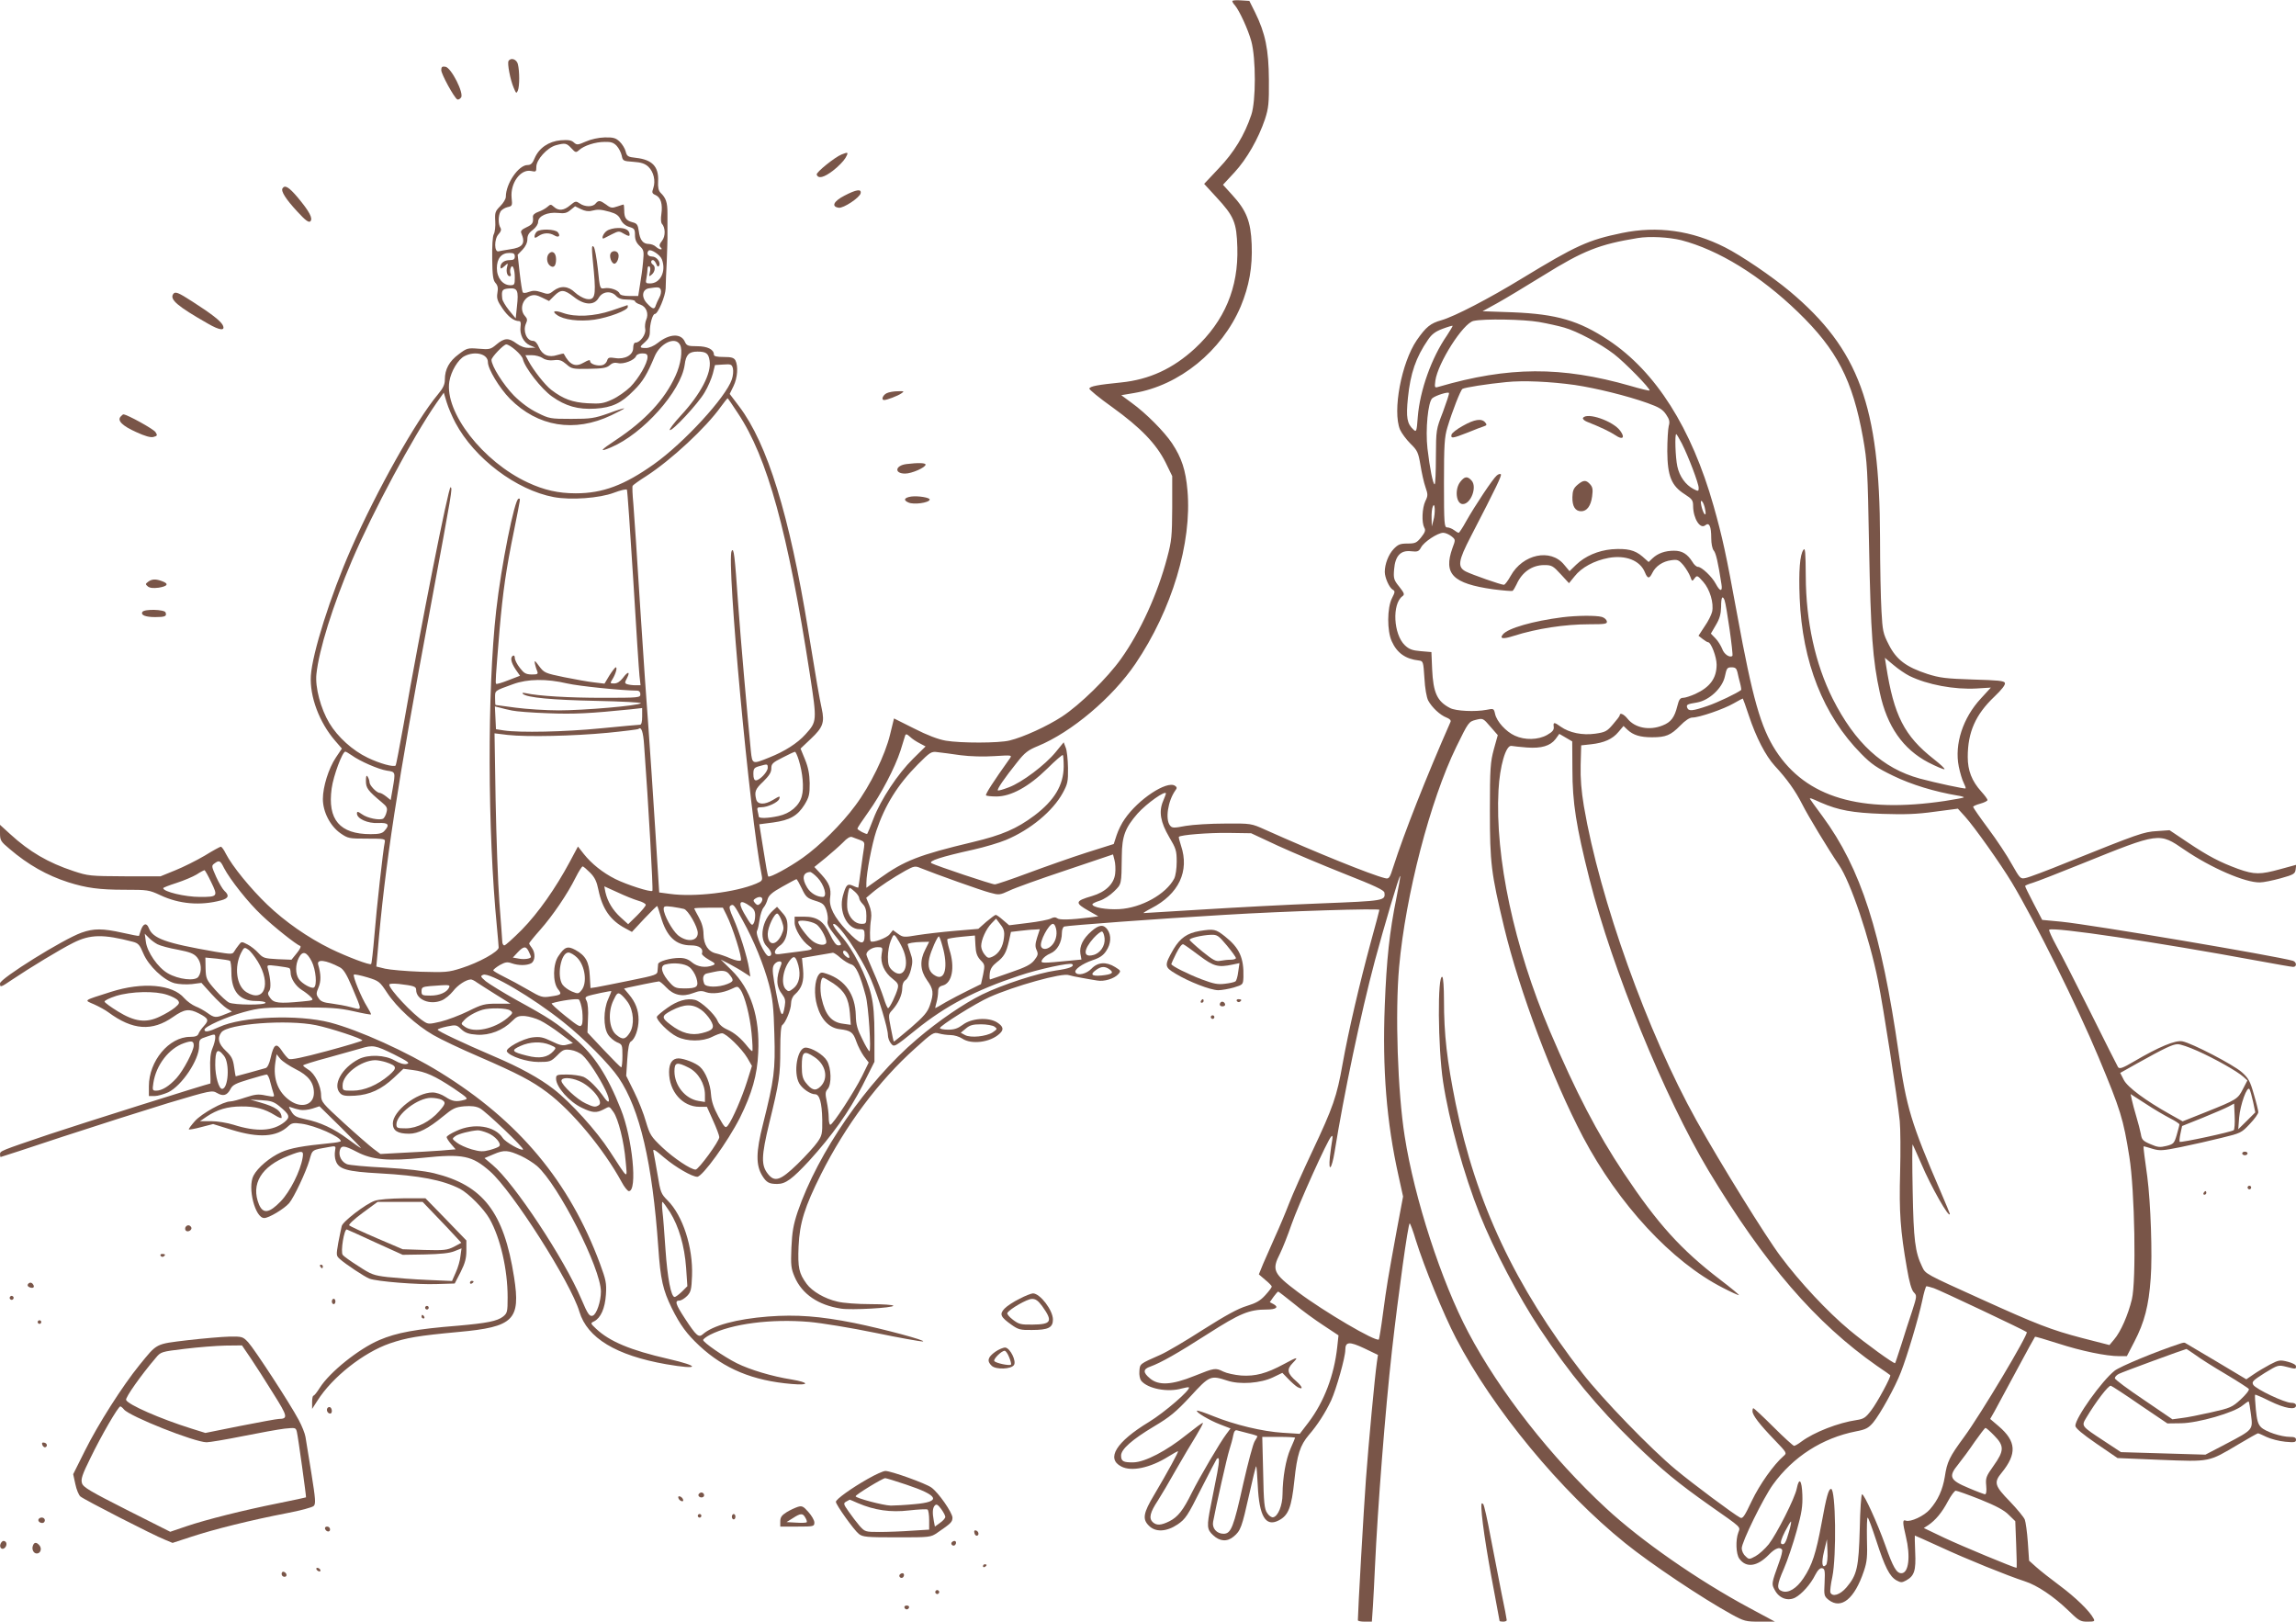 <?xml version="1.0" standalone="no"?>
<!DOCTYPE svg PUBLIC "-//W3C//DTD SVG 20010904//EN"
 "http://www.w3.org/TR/2001/REC-SVG-20010904/DTD/svg10.dtd">
<svg version="1.0" xmlns="http://www.w3.org/2000/svg"
 width="1280pt" height="904pt" viewBox="0 0 1280 904"
 preserveAspectRatio="xMidYMid meet">
<g transform="translate(0,904) scale(0.1,-0.1)"
fill="#795548" stroke="none">
<path d="M6870 9034 c0 -4 6 -15 14 -23 25 -29 74 -135 92 -201 26 -95 26
-334 0 -410 -38 -114 -97 -210 -182 -299 l-81 -86 68 -74 c99 -107 113 -141
117 -280 7 -225 -71 -410 -237 -564 -122 -112 -253 -173 -411 -189 -129 -13
-173 -21 -177 -34 -2 -5 56 -53 128 -104 158 -114 245 -204 297 -308 l37 -76
0 -176 c-1 -158 -3 -185 -28 -278 -53 -202 -150 -414 -257 -564 -76 -107 -229
-257 -330 -323 -81 -53 -216 -115 -292 -133 -60 -15 -272 -15 -355 -1 -42 7
-105 31 -177 68 l-112 56 -22 -90 c-27 -113 -110 -284 -194 -396 -75 -102
-198 -224 -293 -291 -76 -54 -184 -112 -192 -104 -3 3 -15 69 -27 148 l-23
143 77 10 c94 13 136 37 175 99 26 43 29 57 29 120 -1 51 -8 88 -26 132 l-25
61 58 55 c67 63 77 91 60 168 -13 58 -31 164 -76 440 -104 639 -227 1037 -384
1244 l-53 70 21 43 c23 47 27 112 11 144 -9 15 -22 19 -65 19 -39 0 -55 4 -55
13 0 29 -36 47 -94 47 -51 0 -58 3 -68 25 -21 48 -86 45 -150 -6 -23 -18 -49
-29 -67 -29 -38 0 -38 5 -4 34 19 17 26 32 26 57 -1 41 15 99 28 99 17 0 59
100 60 142 0 24 3 90 6 148 2 58 5 130 4 160 0 30 0 81 0 112 0 59 -8 84 -38
113 -12 12 -16 31 -14 65 4 81 -33 120 -123 130 -45 5 -51 8 -58 36 -4 16 -19
41 -34 55 -21 20 -35 24 -83 23 -34 -1 -76 -10 -105 -23 -46 -20 -50 -20 -67
-5 -14 13 -32 15 -73 12 -67 -6 -121 -43 -145 -99 -12 -30 -22 -39 -40 -39
-50 0 -121 -103 -121 -177 0 -12 -14 -35 -31 -52 -28 -28 -31 -36 -28 -84 2
-28 -2 -61 -8 -72 -7 -12 -10 -66 -9 -137 1 -94 5 -120 18 -135 13 -14 16 -29
11 -56 -5 -31 0 -45 28 -86 32 -47 64 -71 93 -71 8 0 11 -10 8 -30 -6 -44 16
-89 52 -105 l31 -13 -36 -1 c-23 -1 -47 8 -69 24 -44 33 -68 32 -112 -5 -33
-28 -40 -29 -99 -24 -61 5 -66 4 -112 -31 -53 -39 -77 -84 -77 -141 0 -27 -9
-47 -39 -83 -122 -146 -339 -532 -484 -861 -115 -261 -216 -582 -224 -707 -7
-116 47 -260 135 -362 l38 -44 -33 -49 c-41 -61 -73 -164 -73 -232 0 -72 41
-151 98 -191 42 -29 48 -30 147 -30 99 0 104 -1 100 -20 -9 -39 -46 -372 -58
-522 -7 -84 -15 -155 -18 -157 -7 -8 -135 41 -226 85 -126 62 -254 151 -353
246 -92 88 -195 214 -231 284 -10 21 -23 39 -28 39 -4 0 -45 -22 -90 -50 -46
-27 -120 -64 -165 -82 l-81 -33 -200 0 c-193 1 -203 2 -285 29 -142 47 -246
108 -353 206 l-57 52 0 -45 c0 -42 4 -48 53 -89 104 -89 209 -148 327 -186
101 -32 173 -42 316 -42 126 0 135 -1 197 -30 106 -50 224 -60 340 -29 41 11
47 27 18 53 -10 9 -31 45 -46 78 -26 59 -27 62 -9 75 26 19 32 17 53 -26 34
-65 136 -194 210 -263 69 -66 192 -163 214 -171 7 -2 0 -18 -18 -40 l-30 -37
-78 3 c-72 4 -80 6 -106 34 -15 17 -43 39 -61 48 -33 17 -34 17 -49 -3 -9 -11
-20 -27 -26 -37 -9 -15 -16 -15 -102 -1 -282 49 -351 74 -374 134 -12 30 -31
24 -44 -14 -5 -16 -10 -30 -10 -31 -1 -2 -42 6 -91 17 -112 25 -161 25 -229 1
-102 -36 -455 -256 -455 -283 0 -24 3 -23 68 21 100 67 266 168 340 205 95 48
168 49 333 6 30 -8 38 -17 58 -65 29 -69 113 -149 174 -166 24 -6 65 -8 96 -5
l54 7 56 -62 c31 -34 69 -70 85 -80 l29 -18 -38 -15 c-50 -21 -61 -20 -98 7
-18 13 -48 30 -67 37 -19 8 -47 28 -63 46 -65 77 -232 91 -408 35 -160 -51
-151 -45 -94 -70 27 -12 63 -32 79 -44 135 -100 244 -108 361 -26 63 44 89 48
145 19 52 -27 56 -37 28 -68 -14 -15 -28 -35 -31 -44 -5 -13 -17 -18 -47 -18
-118 0 -230 -135 -230 -275 l0 -55 32 0 c17 0 51 10 76 21 76 37 172 181 172
257 0 38 2 40 45 54 44 15 45 15 45 -7 0 -12 -7 -39 -16 -60 -11 -27 -14 -61
-12 -116 2 -44 2 -79 1 -79 -11 0 -731 -227 -898 -283 -275 -93 -275 -93 -275
-112 0 -8 2 -15 3 -15 2 0 159 51 348 114 189 62 453 146 587 187 238 71 244
72 272 56 34 -20 56 -14 75 22 11 23 30 32 103 54 49 15 93 27 99 27 5 0 15
-19 20 -43 6 -23 14 -51 18 -63 6 -20 5 -20 -43 -11 -42 9 -59 7 -114 -11 -35
-12 -73 -22 -84 -22 -39 0 -159 -67 -197 -109 -21 -24 -37 -45 -34 -47 2 -2
33 3 69 13 l66 17 103 -32 c152 -47 251 -41 316 20 19 18 30 20 73 14 77 -10
219 -73 220 -97 0 -4 -28 -9 -62 -12 -153 -15 -218 -27 -270 -50 -63 -28 -132
-86 -155 -131 -34 -66 9 -236 60 -236 26 0 111 51 139 83 27 32 94 174 113
239 17 61 12 57 109 74 38 7 39 6 34 -21 -3 -16 -2 -41 4 -56 16 -47 61 -60
245 -70 222 -12 351 -37 447 -86 48 -25 134 -112 165 -167 61 -108 101 -283
101 -438 0 -81 -2 -88 -25 -107 -33 -26 -92 -37 -250 -51 -238 -19 -344 -39
-440 -80 -115 -49 -277 -179 -332 -266 -15 -24 -31 -44 -35 -44 -5 0 -8 -17
-8 -37 l0 -37 29 45 c83 132 257 269 404 320 94 32 158 43 384 64 307 28 346
67 309 305 -57 364 -173 513 -447 580 -55 13 -150 24 -272 31 -104 5 -199 14
-212 19 -30 12 -48 45 -41 76 8 31 24 30 95 -7 86 -45 176 -53 371 -33 221 23
272 12 372 -76 125 -110 450 -620 498 -782 44 -147 205 -244 484 -293 186 -32
194 -12 11 30 -210 48 -327 97 -402 168 -32 30 -32 31 -11 41 37 19 61 72 66
150 4 64 0 81 -33 171 -170 458 -453 797 -891 1067 -188 116 -451 235 -614
278 -179 46 -489 34 -618 -25 -58 -27 -82 -31 -82 -15 0 17 121 71 219 98 89
24 112 26 306 26 178 0 224 -3 305 -21 52 -12 96 -20 98 -18 2 2 -8 21 -22 44
-31 49 -81 170 -73 178 3 3 37 -4 74 -15 66 -20 70 -24 111 -86 54 -82 162
-181 258 -236 41 -24 155 -78 253 -120 219 -95 297 -136 382 -200 139 -104
314 -315 414 -498 15 -29 34 -52 41 -52 49 0 20 296 -45 457 -74 187 -149 302
-256 393 -100 87 -141 114 -327 216 -75 42 -151 89 -170 104 -30 26 -31 29
-14 36 36 14 276 -127 446 -263 116 -92 257 -235 309 -311 118 -175 188 -473
221 -947 12 -177 26 -237 75 -337 47 -95 85 -146 155 -211 138 -128 298 -194
513 -212 101 -9 101 8 0 25 -108 17 -232 54 -306 91 -72 36 -187 116 -187 129
0 5 17 18 38 29 122 62 340 90 553 72 68 -6 234 -33 369 -61 135 -28 254 -49
265 -48 25 4 -221 70 -383 103 -191 38 -321 48 -480 36 -177 -14 -309 -50
-364 -99 -23 -20 -36 -9 -99 87 -53 81 -59 101 -31 101 10 0 29 12 43 26 21
22 24 37 27 112 6 158 -51 335 -136 420 -37 37 -40 45 -56 143 -10 57 -20 115
-23 128 -5 20 5 15 62 -34 62 -52 153 -105 182 -105 29 0 170 195 238 329 67
135 97 239 102 362 10 199 -41 356 -150 462 l-59 58 49 -25 c26 -14 63 -35 82
-48 l34 -22 -7 45 c-10 65 -54 204 -87 278 -22 49 -26 66 -17 72 17 11 20 7
68 -81 63 -113 118 -249 147 -358 21 -80 26 -128 30 -277 6 -201 -1 -252 -63
-500 -40 -157 -41 -230 -4 -290 23 -37 38 -45 83 -45 47 0 83 27 178 129 129
142 222 273 297 419 l67 133 0 147 c0 107 -5 169 -18 225 -24 103 -102 257
-168 330 -28 32 -48 61 -44 65 20 20 156 -178 211 -309 42 -99 94 -271 94
-309 0 -15 8 -37 18 -48 17 -20 18 -20 138 77 166 134 332 221 573 301 111 38
289 76 299 65 13 -13 -19 -25 -91 -35 -100 -14 -297 -78 -412 -134 -101 -50
-240 -144 -362 -248 -280 -237 -553 -633 -666 -963 -24 -72 -31 -112 -35 -200
-4 -99 -2 -116 18 -163 41 -96 132 -158 259 -177 56 -9 291 4 291 16 0 5 -57
9 -127 9 -71 0 -153 6 -184 14 -71 16 -141 57 -172 99 -43 59 -50 89 -45 210
6 131 34 219 125 401 138 274 322 521 525 702 96 87 103 91 132 83 17 -5 47
-9 66 -9 19 0 49 -9 65 -20 51 -34 155 -21 207 27 26 23 22 41 -14 64 -49 30
-143 23 -191 -14 -27 -20 -47 -27 -81 -27 -25 0 -46 4 -46 9 0 13 197 137 275
172 138 62 409 138 444 123 9 -3 41 -10 71 -15 30 -6 69 -12 87 -15 38 -7 94
10 117 35 16 18 15 20 -17 40 -50 31 -97 28 -132 -9 -28 -29 -77 -41 -89 -21
-10 15 38 49 94 68 40 13 61 27 77 52 27 39 30 87 7 119 -21 30 -47 28 -89 -9
-48 -42 -68 -84 -62 -125 l6 -33 -52 -5 c-174 -17 -178 -17 -167 4 6 11 26 27
46 35 38 16 64 62 64 115 0 17 6 32 13 35 20 6 530 44 892 65 344 21 865 37
865 28 0 -3 -22 -86 -49 -184 -62 -229 -123 -490 -156 -674 -32 -182 -53 -242
-169 -488 -51 -108 -110 -240 -130 -292 -20 -52 -55 -135 -78 -185 -22 -49
-52 -117 -66 -150 l-24 -59 36 -31 c20 -16 36 -33 36 -37 0 -5 -16 -26 -36
-48 -28 -31 -51 -44 -103 -60 -48 -14 -117 -52 -242 -131 -96 -62 -203 -125
-239 -141 -118 -52 -115 -50 -118 -92 -2 -21 3 -44 10 -53 37 -45 149 -66 227
-43 19 5 36 8 39 6 12 -12 -136 -140 -223 -193 -183 -111 -240 -204 -154 -248
56 -30 161 -8 262 55 27 17 51 30 54 30 6 0 -57 -115 -132 -242 -62 -103 -67
-137 -30 -173 37 -38 99 -34 160 7 44 30 56 48 130 196 45 89 85 165 88 169
16 15 16 -8 3 -78 -8 -41 -24 -123 -36 -182 -23 -116 -22 -133 13 -165 37 -35
78 -38 114 -8 40 33 46 52 87 234 19 85 36 156 39 158 2 3 6 -46 9 -108 8
-171 44 -231 116 -194 55 28 72 72 88 223 15 145 32 196 81 254 47 54 92 124
124 192 29 64 79 240 79 282 0 46 22 48 105 9 l77 -37 -6 -41 c-12 -84 -46
-448 -61 -651 -12 -161 -45 -741 -45 -787 0 -5 18 -8 39 -8 l39 0 6 87 c3 49
8 144 11 213 16 345 57 870 95 1211 36 318 90 709 99 709 3 0 19 -42 34 -93
47 -150 154 -413 224 -547 206 -395 583 -852 943 -1142 142 -115 431 -308 591
-396 73 -40 81 -42 160 -42 l84 0 -145 78 c-283 152 -601 373 -796 554 -305
282 -595 652 -768 980 -150 283 -301 747 -355 1094 -39 246 -54 688 -31 944
36 400 173 928 319 1227 67 137 69 140 108 150 40 10 41 10 82 -38 l41 -47
-22 -79 c-19 -71 -22 -103 -22 -343 0 -292 7 -347 79 -648 87 -361 269 -844
440 -1170 199 -376 495 -696 780 -841 44 -23 84 -41 89 -41 5 0 -42 39 -105
87 -218 167 -348 311 -536 593 -149 224 -266 448 -413 793 -199 469 -306 967
-286 1342 7 134 41 252 72 247 11 -2 49 -6 86 -9 81 -6 131 9 160 47 l21 29
36 -21 36 -21 1 -156 c0 -185 21 -317 95 -611 127 -503 420 -1219 664 -1626
313 -520 598 -850 940 -1089 39 -26 71 -49 73 -51 7 -5 -72 -152 -106 -196
-31 -41 -42 -48 -81 -54 -103 -15 -238 -68 -308 -120 -17 -13 -36 -24 -41 -24
-5 0 -57 47 -115 105 -58 58 -109 105 -112 105 -3 0 -5 -7 -5 -17 0 -22 39
-73 123 -160 69 -72 70 -73 50 -90 -56 -49 -133 -158 -177 -250 -41 -87 -51
-101 -65 -93 -36 19 -263 188 -358 267 -139 115 -411 396 -521 538 -376 486
-593 947 -707 1504 -48 239 -65 382 -65 578 0 67 -4 124 -9 127 -28 18 -25
-392 4 -584 33 -217 115 -515 205 -741 77 -193 216 -458 333 -634 168 -253
319 -436 528 -640 154 -149 241 -221 427 -352 174 -122 165 -113 153 -146 -16
-42 -13 -119 5 -145 38 -54 100 -46 166 22 34 35 61 45 73 27 3 -6 -4 -36 -16
-68 -44 -123 -44 -122 -24 -158 24 -45 72 -62 113 -41 36 19 86 74 112 127 14
27 27 39 38 37 15 -3 17 -14 14 -79 -4 -73 -3 -77 23 -98 70 -54 144 6 196
161 18 53 20 81 17 181 -1 64 0 117 4 117 4 0 25 -58 48 -128 48 -148 74 -200
113 -222 24 -13 30 -13 54 0 45 25 55 54 50 158 -2 50 -3 92 -2 92 2 0 66 -29
143 -64 142 -66 374 -160 470 -191 69 -22 161 -84 242 -162 59 -58 68 -63 107
-63 39 0 43 2 34 18 -22 42 -101 118 -187 182 -51 38 -111 85 -133 105 l-39
35 -7 103 c-4 56 -12 113 -17 126 -5 13 -42 58 -83 101 -85 87 -91 106 -46
160 86 106 82 175 -16 259 l-48 41 24 42 c13 24 68 126 123 228 54 101 101
186 103 188 2 2 59 -15 128 -37 129 -42 269 -71 342 -71 l42 0 42 81 c56 108
80 199 91 353 10 128 0 421 -19 566 -5 36 -12 89 -16 118 -4 28 -6 52 -4 52 2
0 24 -6 49 -14 41 -12 56 -11 160 10 63 13 165 36 225 51 107 26 111 28 157
77 27 28 48 58 48 66 0 8 -11 53 -25 100 -21 74 -30 90 -67 123 -49 43 -279
162 -331 172 -39 8 -132 -31 -270 -112 -64 -38 -81 -43 -89 -32 -5 8 -74 145
-153 304 -80 160 -165 327 -191 373 -25 46 -43 86 -40 89 18 18 605 -70 1158
-172 103 -19 194 -35 202 -35 22 0 20 27 -1 34 -94 27 -1115 200 -1292 218
l-106 10 -48 92 c-26 50 -48 94 -47 97 0 3 19 11 43 18 23 7 147 55 275 107
434 175 428 174 570 77 148 -101 339 -184 421 -182 20 0 72 11 116 23 72 20
80 25 83 49 l3 26 -88 -24 c-112 -31 -145 -31 -235 1 -101 37 -167 71 -283
149 l-100 67 -70 -5 c-74 -4 -104 -15 -500 -174 -110 -45 -214 -84 -231 -87
-30 -7 -32 -5 -78 76 -25 46 -84 135 -131 198 -47 63 -85 118 -85 122 0 4 18
12 40 18 22 6 40 15 40 20 0 6 -16 27 -35 48 -52 58 -75 116 -75 192 0 138 43
236 148 336 42 40 63 67 59 77 -4 12 -38 15 -179 19 -151 5 -183 9 -253 31
-119 39 -173 80 -215 163 -32 62 -35 77 -41 188 -4 67 -8 252 -8 411 -2 732
-118 1048 -503 1371 -102 85 -270 199 -361 245 -185 94 -377 121 -575 80 -189
-39 -256 -70 -557 -253 -185 -113 -376 -212 -449 -233 -61 -17 -86 -37 -138
-112 -85 -125 -136 -394 -93 -498 9 -20 35 -55 58 -78 39 -38 44 -49 56 -120
7 -43 19 -98 28 -123 14 -40 14 -48 -1 -78 -18 -39 -21 -118 -6 -147 9 -15 5
-26 -17 -54 -25 -31 -33 -35 -76 -35 -42 0 -53 -5 -78 -31 -28 -30 -49 -83
-49 -127 0 -32 25 -88 44 -99 14 -8 14 -13 -4 -48 -27 -53 -28 -182 -1 -240
29 -65 77 -99 151 -107 24 -3 25 -6 31 -98 3 -57 12 -107 21 -125 21 -39 66
-81 102 -95 16 -6 26 -15 23 -23 -137 -311 -261 -627 -318 -805 -22 -69 -25
-73 -49 -67 -77 19 -384 143 -665 269 -80 36 -80 36 -225 35 -80 0 -179 -6
-220 -13 -67 -13 -76 -12 -87 2 -28 34 -12 137 29 195 11 14 10 19 -2 27 -46
29 -205 -76 -280 -186 -16 -22 -36 -62 -45 -90 l-16 -49 -152 -48 c-84 -27
-229 -78 -323 -113 -94 -35 -179 -64 -188 -64 -18 0 -325 103 -353 118 -20 12
54 36 235 76 62 14 143 38 181 54 136 57 260 160 316 262 27 50 30 63 29 140
-1 47 -6 98 -13 113 l-11 29 -45 -55 c-58 -71 -188 -169 -261 -196 -31 -12
-59 -20 -61 -17 -6 6 38 70 107 156 43 55 62 69 116 91 187 77 415 269 544
459 203 300 316 674 290 966 -10 114 -32 181 -86 263 -43 64 -143 166 -226
226 l-57 42 71 12 c253 42 489 234 595 483 47 114 66 218 61 346 -5 128 -29
189 -110 277 l-50 55 64 69 c69 75 133 187 170 296 20 62 23 88 22 220 -1 169
-20 260 -77 376 l-32 64 -48 3 c-26 2 -47 0 -47 -4z m-3432 -807 c12 -13 24
-37 28 -54 6 -30 8 -31 65 -35 44 -3 65 -10 84 -28 29 -28 41 -78 27 -119 -9
-25 -7 -30 14 -39 28 -14 39 -49 31 -106 -4 -24 -2 -47 2 -52 21 -22 22 -70 2
-96 -15 -19 -17 -28 -9 -36 9 -9 9 -12 1 -12 -6 0 -18 7 -27 15 -8 8 -26 15
-39 15 -32 0 -50 22 -56 73 -5 34 -10 42 -35 48 -36 10 -46 24 -46 67 0 17 -2
32 -4 32 -1 0 -18 -5 -35 -11 -28 -10 -37 -9 -61 10 -35 25 -43 26 -60 6 -16
-20 -60 -19 -88 1 -21 14 -24 14 -53 -10 -35 -30 -65 -33 -91 -9 -17 15 -19
15 -36 0 -10 -9 -33 -22 -51 -28 -20 -7 -31 -17 -30 -28 3 -34 -2 -42 -36 -58
-26 -12 -34 -21 -29 -32 25 -59 9 -81 -64 -91 -26 -4 -54 -9 -62 -11 -25 -7
-26 68 -1 95 14 15 17 26 11 36 -13 20 -13 67 0 90 5 10 23 21 38 25 28 6 29
8 24 54 -7 81 50 159 108 148 28 -6 30 -5 30 23 0 40 60 106 108 120 53 14 60
13 88 -17 22 -24 25 -25 42 -10 27 25 91 46 143 46 35 1 50 -4 67 -22z m-199
-353 c20 -10 42 -14 59 -9 37 9 50 8 102 -6 35 -10 49 -20 60 -43 10 -20 26
-34 48 -41 28 -8 32 -13 32 -45 0 -26 7 -43 26 -61 23 -22 25 -28 19 -89 -3
-36 -11 -93 -17 -127 l-10 -63 -49 0 c-34 0 -51 5 -55 14 -7 19 -54 35 -85 29
-24 -4 -25 -3 -36 108 -7 62 -17 117 -23 123 -13 13 -13 1 1 -141 12 -135 5
-159 -44 -149 -17 4 -45 20 -62 36 -37 36 -80 39 -119 9 -25 -20 -31 -21 -68
-8 -30 10 -47 10 -69 2 -18 -7 -31 -8 -35 -2 -3 6 -11 55 -17 109 l-11 100 27
28 c17 18 27 39 27 58 0 22 8 36 30 52 18 14 30 32 30 45 0 33 53 56 111 50
35 -4 49 -1 69 16 14 11 25 20 26 21 0 0 15 -7 33 -16z m6134 -173 c207 -54
439 -196 651 -401 217 -210 304 -378 362 -700 24 -136 26 -174 34 -610 9 -479
20 -631 60 -812 40 -187 129 -314 270 -388 45 -23 85 -40 90 -38 5 2 -22 27
-60 57 -163 128 -222 242 -265 520 l-7 44 48 -40 c27 -23 67 -50 89 -61 100
-49 250 -77 374 -70 l80 5 -56 -61 c-100 -108 -148 -254 -123 -379 7 -34 19
-75 27 -90 8 -16 13 -30 11 -32 -4 -4 -167 31 -256 55 -207 57 -360 198 -485
445 -97 194 -149 430 -150 683 -1 134 -3 161 -13 147 -20 -27 -27 -117 -21
-269 14 -356 132 -655 344 -869 56 -57 87 -78 178 -122 101 -49 229 -88 359
-110 21 -3 36 -8 34 -10 -2 -3 -50 -11 -105 -20 -472 -70 -773 19 -943 280
-84 130 -130 292 -215 757 -63 343 -82 431 -132 608 -123 434 -322 748 -585
923 -165 110 -290 146 -533 156 l-170 6 80 44 c44 24 161 95 260 156 222 138
311 173 525 208 66 11 173 5 243 -12z m-5683 -107 c25 -66 -8 -134 -66 -134
-24 0 -26 2 -20 31 3 17 6 40 6 51 0 10 5 16 10 13 6 -3 7 -18 3 -33 -6 -24
-5 -26 10 -13 19 15 23 46 7 56 -13 8 -13 25 0 25 6 0 14 -10 19 -22 5 -14 10
-17 15 -10 12 19 -13 52 -39 52 -23 0 -33 18 -19 33 12 11 65 -24 74 -49z
m-820 16 c0 -15 -7 -20 -28 -20 -31 0 -52 -16 -52 -39 0 -11 5 -10 22 5 21 19
21 19 15 -4 -7 -27 1 -52 15 -52 6 0 8 7 4 15 -3 8 -3 22 1 31 10 26 23 -5 23
-53 0 -39 -2 -43 -25 -43 -42 0 -75 41 -75 95 0 54 25 85 70 85 23 0 30 -4 30
-20z m12 -278 l-7 -67 -37 45 c-20 25 -37 54 -38 65 -5 47 -1 54 38 57 47 4
54 -11 44 -100z m802 92 c3 -9 0 -28 -8 -42 -8 -15 -17 -35 -20 -44 -7 -25
-18 -22 -48 10 -34 35 -29 79 11 85 51 8 59 7 65 -9z m-485 -39 c59 -47 114
-49 139 -5 21 36 69 41 97 10 13 -14 31 -20 62 -20 23 0 43 -4 43 -9 0 -5 13
-14 30 -19 34 -12 48 -51 32 -86 -5 -12 -8 -35 -5 -50 6 -29 -28 -76 -54 -76
-8 0 -13 -12 -13 -30 0 -39 -46 -65 -101 -56 -32 5 -39 3 -44 -13 -3 -11 -14
-23 -25 -26 -26 -8 -70 5 -70 21 0 10 -9 8 -35 -7 -47 -28 -79 -14 -112 49 -1
2 -17 -1 -36 -7 -48 -16 -84 0 -103 44 -9 22 -21 35 -33 35 -35 0 -57 55 -39
96 9 19 8 28 -5 42 -32 35 -16 95 30 113 20 7 35 5 65 -10 l39 -19 29 29 c37
37 55 36 109 -6z m5381 -140 c46 -8 109 -22 140 -31 72 -20 204 -91 278 -148
60 -46 206 -195 198 -203 -2 -2 -50 9 -107 26 -384 110 -680 108 -1068 -5 -23
-7 -24 -6 -19 34 14 99 155 321 213 333 58 13 280 9 365 -6z m-514 -76 c-85
-123 -150 -304 -162 -453 -6 -82 -8 -86 -24 -71 -36 33 -42 67 -31 177 14 137
44 225 112 324 21 31 41 46 81 61 29 11 54 18 56 17 2 -1 -13 -26 -32 -55z
m-4275 -51 c16 -30 5 -109 -26 -175 -60 -131 -168 -247 -329 -354 -91 -60 -99
-72 -30 -43 178 75 390 312 411 460 7 57 24 74 71 74 49 0 62 -10 68 -51 11
-69 -49 -185 -160 -305 -38 -41 -66 -78 -62 -81 11 -11 159 148 194 209 19 31
39 79 46 105 l12 48 47 3 c42 3 47 1 53 -22 3 -14 1 -41 -6 -61 -33 -99 -266
-353 -435 -473 -165 -117 -285 -162 -435 -162 -97 0 -177 18 -267 60 -251 116
-465 392 -438 563 9 57 49 124 85 142 59 30 130 12 130 -34 0 -38 64 -144 123
-204 155 -156 359 -190 565 -92 39 19 72 36 72 38 0 3 -39 -9 -87 -27 -80 -28
-99 -31 -208 -31 -117 0 -123 1 -189 34 -45 22 -91 56 -131 96 -58 59 -125
165 -125 199 0 15 67 85 82 86 21 0 88 -58 93 -82 11 -48 102 -165 162 -208
76 -54 145 -74 242 -68 93 6 145 30 215 102 50 49 74 90 115 188 31 75 116
115 142 66z m-181 -68 c0 -35 -49 -119 -96 -167 -25 -24 -70 -56 -101 -70 -48
-22 -65 -25 -137 -21 -84 5 -135 23 -203 75 -35 27 -100 110 -127 161 l-17 32
36 0 c20 0 47 -7 60 -16 16 -11 38 -15 62 -12 31 4 44 0 70 -22 29 -26 36 -28
126 -26 77 1 99 5 116 20 14 13 28 16 46 12 30 -8 93 16 101 39 4 9 18 15 35
15 22 0 29 -5 29 -20z m5169 -156 c120 -18 291 -60 406 -101 64 -23 84 -35
103 -63 19 -28 22 -41 15 -65 -4 -16 -8 -80 -8 -141 1 -138 23 -192 97 -239
42 -27 47 -34 47 -67 1 -70 40 -130 68 -106 22 18 33 -6 33 -71 0 -32 6 -61
14 -70 12 -14 24 -64 43 -188 7 -43 -8 -42 -32 3 -21 40 -79 94 -99 94 -8 0
-22 12 -31 28 -28 44 -57 62 -102 62 -50 0 -90 -14 -120 -42 l-22 -21 -35 31
c-42 36 -85 46 -170 40 -77 -7 -149 -38 -199 -86 l-37 -36 -31 37 c-75 91
-230 58 -297 -63 -15 -27 -32 -50 -38 -50 -16 0 -176 56 -212 74 -48 25 -43
59 28 196 145 280 173 340 167 346 -4 4 -14 1 -23 -7 -21 -17 -122 -169 -171
-256 -19 -35 -38 -63 -41 -63 -4 0 -16 7 -26 15 -11 8 -28 15 -38 15 -16 0
-18 16 -18 248 0 213 3 256 19 309 28 93 73 207 84 215 12 8 140 28 244 38 96
10 244 3 382 -16z m-735 -151 c-38 -98 -38 -98 -39 -250 0 -84 -3 -153 -7
-153 -9 0 -27 88 -40 200 -12 104 3 260 27 280 19 16 90 38 93 29 2 -4 -14
-52 -34 -106z m-5505 -60 c106 -199 340 -375 548 -414 95 -18 256 -6 335 24
37 14 70 22 73 17 3 -4 18 -228 35 -497 16 -268 32 -512 35 -540 l6 -53 -29 0
c-17 0 -37 3 -46 6 -14 5 -14 9 0 35 19 38 4 37 -24 -1 -15 -19 -31 -30 -48
-30 -23 0 -24 1 -10 23 18 29 29 67 19 67 -4 0 -20 -21 -36 -46 l-27 -45 -58
7 c-31 3 -106 17 -167 29 -106 22 -111 24 -139 61 -24 33 -28 35 -24 14 3 -14
9 -33 13 -42 6 -15 2 -18 -31 -18 -33 1 -43 7 -66 37 -16 20 -28 45 -28 55 0
11 -4 16 -10 13 -17 -10 -11 -38 14 -76 l25 -36 -65 -25 c-35 -14 -66 -23 -68
-20 -5 5 -3 34 19 302 19 214 36 335 81 554 39 196 36 176 25 176 -22 0 -97
-374 -125 -625 -50 -447 -48 -1226 4 -1760 5 -55 10 -108 10 -117 0 -23 -110
-84 -208 -115 -72 -23 -87 -24 -227 -20 -82 3 -172 11 -198 17 l-49 12 7 76
c41 491 109 931 295 1927 122 659 123 662 112 669 -11 7 -167 -779 -262 -1323
-22 -123 -42 -226 -44 -228 -11 -11 -90 11 -156 43 -84 40 -167 115 -214 193
-48 80 -80 200 -72 273 14 135 91 382 198 633 117 274 341 691 471 878 l41 58
16 -53 c9 -30 31 -81 49 -115z m1575 53 c164 -246 278 -658 401 -1455 40 -262
40 -263 -25 -335 -44 -49 -116 -95 -202 -129 -94 -38 -94 -38 -102 36 -21 216
-58 635 -71 822 -19 273 -24 314 -36 294 -30 -55 101 -1478 167 -1806 6 -31 4
-34 -31 -49 -117 -49 -344 -76 -480 -57 l-60 8 -22 350 c-12 193 -29 442 -37
555 -9 113 -30 421 -47 685 -16 264 -34 523 -38 575 -5 52 -7 98 -4 102 2 4
36 29 76 54 139 90 333 270 416 387 19 26 36 47 37 47 2 0 28 -38 58 -84z
m5262 -168 c37 -73 94 -223 94 -248 0 -19 -2 -20 -29 -6 -44 23 -78 70 -90
126 -11 51 -15 180 -6 180 2 0 16 -23 31 -52z m130 -368 c5 -24 3 -32 -4 -25
-5 6 -13 26 -17 45 -5 25 -4 32 4 25 6 -6 14 -26 17 -45z m-1515 -61 l-9 -34
-1 47 c-1 25 2 55 7 65 12 29 15 -38 3 -78z m100 -88 c24 -19 24 -19 6 -67
-51 -144 2 -197 227 -229 55 -7 104 -11 108 -9 5 3 15 20 23 37 30 68 87 107
154 107 41 0 49 -4 92 -51 l46 -50 31 38 c39 50 110 88 190 103 95 17 175 -14
202 -80 15 -37 25 -38 42 -3 18 37 58 64 105 70 35 5 42 2 68 -28 15 -19 32
-47 38 -63 10 -28 11 -28 24 -10 14 18 16 17 48 -19 38 -43 60 -119 50 -167
-4 -17 -22 -54 -42 -82 l-34 -52 23 -18 c13 -10 26 -18 30 -18 17 0 48 -82 48
-125 0 -76 -37 -126 -120 -164 -25 -11 -55 -21 -66 -21 -17 0 -24 -9 -33 -46
-16 -64 -36 -90 -82 -108 -74 -30 -155 -14 -196 38 -20 25 -43 35 -43 19 0 -5
-17 -27 -38 -51 -33 -39 -43 -44 -99 -52 -71 -10 -144 5 -192 39 -37 27 -43
26 -39 -1 2 -17 -7 -28 -37 -45 -50 -28 -124 -30 -180 -4 -49 22 -101 79 -110
121 -7 31 -8 31 -48 23 -63 -12 -171 -7 -203 10 -72 37 -94 85 -100 217 l-4
95 -59 5 c-48 4 -66 11 -89 33 -64 61 -72 230 -14 273 14 10 11 17 -17 53 -31
38 -33 47 -29 97 6 75 36 108 95 101 36 -4 43 -1 55 21 16 31 93 82 124 82 12
0 32 -9 45 -19z m1523 -356 c11 -29 50 -304 44 -311 -14 -13 -47 9 -57 39 -7
17 -23 44 -37 58 l-26 27 28 48 c21 35 28 61 29 101 0 52 7 67 19 38z m72
-402 c3 -16 10 -43 15 -62 5 -19 7 -36 6 -37 -22 -18 -131 -70 -187 -89 -85
-29 -106 -31 -114 -10 -6 17 0 20 55 29 68 12 141 80 155 145 10 47 13 51 38
51 20 0 27 -6 32 -27z m-6524 -63 c66 -15 300 -39 391 -40 10 0 17 -8 17 -20
0 -19 -7 -20 -210 -20 -188 0 -359 10 -430 26 -16 3 -21 2 -15 -4 22 -21 164
-34 408 -39 142 -3 255 -9 250 -13 -13 -14 -318 -40 -457 -40 -72 0 -180 7
-241 15 -60 8 -111 15 -112 15 -2 0 -3 18 -3 39 0 43 -5 39 100 77 82 30 187
31 302 4z m6587 -177 c41 -124 94 -226 145 -282 67 -72 115 -139 153 -214 32
-64 144 -249 205 -339 65 -95 170 -406 218 -646 30 -150 107 -646 121 -782 4
-41 5 -169 2 -285 -6 -221 1 -325 38 -535 13 -78 26 -121 38 -134 18 -18 18
-21 -9 -105 -16 -47 -43 -131 -60 -186 -18 -55 -33 -102 -35 -104 -6 -5 -164
109 -255 185 -120 100 -276 266 -383 410 -81 107 -338 522 -470 759 -272 488
-539 1233 -627 1751 -14 84 -20 154 -18 230 l3 109 55 6 c73 8 120 29 153 69
l28 33 22 -21 c32 -30 71 -42 137 -42 77 0 104 11 157 65 28 29 53 45 68 45
38 0 175 47 230 79 28 16 51 28 51 27 1 0 16 -42 33 -93z m-6894 26 c22 -5
112 -12 200 -15 144 -6 236 -1 463 22 l62 7 0 -47 c0 -30 -4 -46 -12 -46 -7 0
-105 -9 -218 -20 -202 -20 -452 -25 -540 -12 l-45 7 -3 64 -3 63 28 -7 c15 -4
46 -12 68 -16z m736 -195 c24 -326 51 -805 46 -810 -9 -9 -143 34 -207 66 -70
35 -133 86 -175 139 l-33 42 -47 -88 c-78 -145 -174 -282 -265 -375 -48 -48
-92 -88 -98 -88 -7 0 -12 10 -12 23 -1 12 -7 110 -16 217 -8 107 -17 363 -21
568 l-6 374 74 -9 c109 -12 367 -6 557 12 92 9 169 19 171 21 16 16 27 -14 32
-92z m1537 12 l32 -17 -70 -69 c-85 -84 -180 -227 -221 -335 -17 -44 -32 -81
-34 -83 -5 -5 -55 21 -55 29 0 4 27 45 60 91 72 100 149 248 180 343 12 39 24
76 26 84 4 11 9 10 27 -6 12 -12 37 -28 55 -37z m-3168 -66 c47 -34 151 -79
197 -86 49 -7 48 -7 32 -101 l-11 -63 -25 20 c-14 11 -30 20 -36 20 -17 0 -57
42 -57 59 0 9 -5 23 -10 31 -7 11 -10 5 -10 -23 0 -40 10 -54 89 -120 28 -23
32 -32 26 -54 -3 -15 -12 -31 -18 -36 -19 -12 -89 2 -119 24 -23 16 -28 17
-28 4 0 -29 60 -56 118 -53 57 3 67 -9 35 -44 -12 -14 -31 -18 -77 -18 -172 0
-241 81 -217 255 10 72 60 205 76 205 4 0 19 -9 35 -20z m2493 -27 c22 -70 30
-156 17 -201 -14 -54 -65 -97 -130 -111 -59 -13 -110 -14 -110 -3 0 4 -3 17
-6 30 -5 19 -2 22 21 22 34 0 92 27 99 46 7 18 3 18 -36 -6 -45 -27 -84 -26
-92 3 -11 43 -6 58 39 100 33 33 45 51 45 73 0 26 7 33 63 61 34 18 65 32 69
32 3 1 13 -20 21 -46z m902 27 c54 -7 130 -9 189 -5 98 6 99 6 85 -14 -92
-129 -137 -199 -132 -205 3 -3 30 -6 58 -6 81 0 180 54 283 155 45 45 85 79
87 76 3 -2 5 -32 5 -65 -1 -103 -52 -188 -163 -272 -99 -74 -180 -109 -343
-148 -302 -72 -383 -104 -521 -203 l-73 -52 0 27 c0 55 31 217 55 289 49 146
120 259 232 372 69 69 75 73 110 68 21 -2 79 -10 128 -17z m-1075 -70 c0 -23
-45 -70 -66 -70 -9 0 -14 12 -14 35 0 30 4 36 33 44 46 13 47 13 47 -9z m2220
-144 c0 -2 -7 -21 -16 -42 -25 -59 -14 -118 34 -200 38 -64 42 -76 42 -138 0
-38 -6 -78 -14 -94 -46 -87 -183 -163 -306 -170 -74 -4 -150 10 -150 27 0 4
18 13 41 20 22 7 58 30 80 52 42 42 41 34 43 199 1 109 19 156 88 235 50 56
158 133 158 111z m3651 -50 c99 -43 176 -57 344 -63 122 -4 191 -2 290 12
l130 17 40 -44 c53 -59 197 -262 261 -368 129 -215 366 -692 483 -973 124
-297 138 -343 172 -556 30 -187 39 -690 14 -794 -21 -87 -62 -181 -99 -224
l-26 -31 -152 39 c-172 45 -252 76 -563 217 -314 142 -310 140 -329 180 -40
82 -48 151 -53 422 -3 146 -3 263 0 260 2 -3 23 -50 47 -105 54 -128 160 -315
160 -281 0 2 -23 58 -51 123 -164 380 -192 473 -234 773 -97 674 -210 1028
-425 1320 -39 52 -70 96 -70 97 0 6 8 3 61 -21z m-3026 -241 c83 -38 249 -108
370 -156 170 -67 221 -91 223 -105 6 -45 1 -46 -354 -60 -187 -7 -483 -23
-658 -34 -176 -11 -324 -20 -330 -20 -5 0 14 12 43 27 153 79 213 207 165 349
-8 25 -14 47 -12 49 11 11 163 23 273 22 l130 -2 150 -70z m-2332 33 c25 -9
28 -14 24 -42 -3 -17 -11 -74 -18 -126 -7 -52 -13 -96 -14 -98 -1 -1 -15 3
-29 10 -32 14 -39 7 -57 -56 -24 -88 24 -186 92 -186 26 0 29 -3 29 -34 0 -59
-24 -53 -98 25 -72 76 -102 135 -94 186 7 49 -5 80 -48 127 l-40 43 63 51 c34
28 78 67 97 86 22 24 40 34 50 30 8 -3 28 -11 43 -16z m1424 -188 c-6 -57 -54
-103 -129 -125 -96 -28 -98 -38 -16 -84 l51 -29 -44 -6 c-114 -14 -173 -15
-185 -5 -9 7 -19 7 -35 -1 -12 -7 -70 -18 -128 -25 l-105 -13 -34 29 c-18 16
-36 29 -41 29 -4 0 -28 -18 -53 -39 l-44 -39 -130 -11 c-71 -6 -165 -17 -209
-24 -76 -13 -81 -12 -108 7 l-29 21 -19 -24 c-16 -20 -95 -49 -105 -38 -6 5
-5 81 2 123 4 27 0 53 -11 80 l-16 39 33 28 c41 35 116 84 185 123 48 26 55
28 85 15 87 -35 339 -125 386 -137 51 -14 55 -14 109 11 30 15 173 66 317 114
l261 88 8 -31 c5 -17 7 -51 4 -76z m-2927 5 c26 -26 37 -50 46 -95 22 -107 67
-171 150 -215 l37 -20 69 74 c38 40 70 72 72 70 2 -2 11 -29 20 -59 32 -111
83 -160 168 -160 47 0 71 -18 61 -46 -2 -5 16 -21 39 -34 36 -20 39 -24 22
-31 -40 -16 -86 -9 -116 16 -21 18 -41 25 -70 25 -50 0 -117 -19 -119 -34 -1
-6 -2 -22 -3 -36 -1 -24 -7 -26 -154 -56 -84 -17 -168 -34 -186 -37 l-34 -5
-4 68 c-4 79 -23 113 -81 145 -43 23 -59 17 -94 -35 -31 -45 -32 -145 -3 -183
24 -30 21 -33 -42 -42 -44 -7 -53 -4 -125 38 -43 25 -104 58 -135 73 -32 16
-58 31 -58 35 0 4 16 17 36 29 31 17 42 19 67 10 38 -13 83 -13 108 0 23 13
25 58 4 86 -8 10 -15 22 -15 25 0 3 27 37 61 75 70 79 153 201 198 292 17 34
35 62 39 62 5 0 23 -16 42 -35z m-2113 -52 c39 -80 37 -83 -62 -83 -83 0 -205
29 -205 49 0 3 33 16 74 29 40 13 90 34 112 47 21 14 41 24 44 24 3 0 20 -30
37 -66z m3381 24 c37 -39 56 -107 29 -107 -33 0 -68 21 -87 52 -31 51 -25 84
16 87 5 1 25 -14 42 -32z m3227 -112 c-39 -192 -55 -344 -65 -599 -14 -356 10
-651 76 -948 l26 -118 -36 -192 c-49 -269 -55 -302 -76 -460 -10 -77 -21 -142
-23 -145 -16 -15 -307 156 -452 265 -137 103 -146 122 -99 214 14 28 43 101
64 162 38 109 201 472 222 491 7 7 8 1 5 -20 -3 -16 -9 -59 -13 -94 -9 -90 10
-70 26 26 51 318 146 772 225 1068 51 190 136 477 141 472 2 -1 -8 -57 -21
-122z m-3315 52 c22 -47 30 -54 74 -68 43 -13 51 -20 63 -53 7 -21 10 -48 7
-60 -4 -16 6 -36 35 -73 46 -57 48 -63 24 -63 -12 0 -27 21 -46 61 -35 74 -71
99 -144 99 l-53 0 0 -33 c0 -36 41 -103 81 -131 26 -18 20 -21 -53 -30 -27 -3
-68 -9 -93 -12 -37 -6 -45 -4 -45 9 0 9 11 23 23 32 32 20 47 57 47 110 0 35
-6 52 -29 77 l-29 33 -22 -20 c-61 -55 -79 -157 -35 -201 28 -28 33 -54 10
-54 -20 0 -75 120 -65 140 5 8 11 38 15 65 4 28 14 57 22 66 8 9 18 30 22 45
6 22 24 39 82 71 41 23 76 42 79 42 3 0 16 -23 30 -52z m-912 -68 c23 -6 42
-17 42 -23 0 -7 -22 -33 -49 -60 l-49 -48 -42 38 c-44 40 -73 88 -85 141 l-6
32 73 -33 c40 -19 92 -40 116 -47z m1209 49 c13 -12 23 -27 23 -35 0 -7 9 -22
20 -33 14 -14 20 -33 20 -65 0 -43 -1 -45 -28 -45 -35 0 -67 33 -77 77 -7 33
3 123 13 123 3 0 16 -10 29 -22z m-517 -42 c0 -7 -6 -19 -14 -25 -10 -9 -16
-7 -27 5 -11 13 -10 17 2 25 21 13 39 11 39 -5z m-69 -37 c22 -15 29 -28 29
-52 0 -18 -4 -38 -9 -45 -9 -15 -14 -10 -54 59 -35 62 -21 78 34 38z m-368
-16 c23 -6 77 -100 77 -134 0 -47 -61 -53 -111 -12 -32 28 -79 113 -79 146 0
16 6 17 48 12 26 -4 55 -9 65 -12z m237 -33 c34 -67 90 -244 80 -254 -5 -5
-28 -1 -57 11 -26 12 -63 24 -80 28 -44 9 -70 48 -71 107 0 32 -9 63 -26 94
-14 26 -26 48 -26 50 0 2 36 4 80 4 l80 0 20 -40z m309 -36 c12 -35 12 -44 -3
-77 -31 -63 -76 -59 -76 7 0 37 38 118 54 113 6 -2 17 -21 25 -43z m1238 -91
c-5 -51 -29 -90 -64 -106 -22 -10 -28 -8 -44 12 -11 13 -19 34 -19 47 0 35 27
95 57 126 l26 27 24 -32 c20 -25 24 -41 20 -74z m-1047 75 c29 -19 67 -95 54
-108 -14 -14 -52 -5 -79 18 -29 24 -75 87 -75 102 0 15 70 7 100 -12z m1334
-14 c12 -31 6 -72 -15 -98 -22 -28 -56 -35 -65 -12 -10 26 43 126 66 126 5 0
11 -7 14 -16z m-102 -60 c-11 -35 -12 -51 -3 -70 10 -22 8 -30 -13 -57 -19
-24 -48 -39 -133 -68 -59 -21 -110 -38 -113 -39 -4 0 -4 16 -2 35 3 24 14 41
38 60 41 31 54 54 69 120 l11 50 50 6 c27 3 63 7 80 7 l31 2 -15 -46z m376 -5
c4 -42 -25 -84 -64 -93 -57 -15 -55 30 3 95 20 22 41 38 47 36 6 -2 12 -19 14
-38z m-5280 -33 c16 -8 66 -22 113 -30 66 -13 89 -21 107 -42 25 -29 29 -80 8
-109 -18 -26 -111 -15 -170 19 -56 32 -116 119 -123 177 l-6 44 22 -22 c12
-13 34 -29 49 -37z m4153 -21 c46 -98 6 -183 -58 -123 -18 17 -23 32 -23 74 0
28 7 69 16 90 15 37 17 38 31 19 8 -11 24 -38 34 -60z m435 -67 c25 -25 25
-28 15 -80 l-12 -54 -71 -35 c-39 -19 -96 -49 -126 -66 -30 -18 -56 -33 -58
-33 -1 0 2 15 7 32 5 18 9 45 9 60 0 21 6 29 25 34 53 13 70 101 38 200 -9 30
-14 56 -11 59 3 3 38 9 79 13 l74 7 3 -55 c2 -43 9 -61 28 -82z m-212 78 c33
-114 15 -195 -38 -166 -35 18 -46 50 -35 100 9 40 45 120 53 120 3 0 12 -24
20 -54z m-95 -18 c-33 -63 -29 -118 9 -172 36 -50 39 -73 16 -140 -13 -38 -32
-61 -107 -126 -51 -43 -93 -78 -94 -76 -2 1 -9 36 -17 77 -14 73 -14 74 9 99
33 37 55 84 55 122 0 22 7 37 19 45 10 6 24 33 30 60 10 40 9 56 -4 92 -8 24
-15 45 -15 47 0 6 36 12 78 13 l42 1 -21 -42z m-3722 -68 c77 -126 37 -232
-63 -171 -56 34 -70 142 -29 221 15 29 18 31 38 17 12 -7 36 -38 54 -67z
m1511 55 c7 -14 12 -27 12 -29 0 -10 -37 -16 -67 -10 l-34 6 27 29 c34 36 47
36 62 4z m1967 -14 c-8 -50 15 -102 62 -138 28 -22 33 -31 28 -52 -9 -36 -45
-111 -54 -111 -4 0 -15 26 -25 58 -10 31 -35 96 -57 145 -21 48 -39 91 -39 96
0 20 33 41 62 41 29 0 30 -1 23 -39z m-185 -1 c6 -11 7 -20 2 -20 -10 0 -32
21 -32 32 0 16 19 8 30 -12z m-2992 -40 c23 -46 31 -134 12 -145 -13 -8 -66
21 -84 47 -20 29 -20 81 0 119 21 41 44 34 72 -21z m1480 21 c44 -45 57 -140
24 -181 -17 -21 -20 -21 -54 -7 -19 8 -43 25 -52 38 -33 48 -9 179 33 179 11
0 33 -13 49 -29z m1468 -1 c19 -16 45 -32 59 -36 26 -6 50 -58 81 -174 16 -56
32 -310 21 -310 -4 0 -22 30 -40 68 -27 53 -35 80 -36 132 -3 116 -58 196
-160 231 -29 10 -36 10 -47 -5 -23 -32 -27 -110 -9 -171 22 -78 67 -125 125
-132 64 -8 76 -17 94 -69 9 -26 28 -62 42 -82 l27 -35 -37 -76 c-44 -88 -163
-271 -177 -271 -5 0 -9 18 -9 40 0 21 -5 62 -11 90 -9 43 -8 54 5 69 23 26 21
117 -4 158 -20 34 -85 73 -119 73 -46 0 -70 -139 -35 -200 18 -30 62 -60 88
-60 25 0 38 -47 40 -141 1 -79 -1 -89 -27 -126 -15 -22 -65 -77 -111 -122 -95
-92 -127 -103 -165 -55 -38 48 -37 98 7 281 57 232 62 269 62 414 0 83 4 130
11 135 18 11 49 86 49 120 0 18 8 39 21 50 40 36 52 73 46 141 l-6 62 32 6
c18 3 55 9 82 14 28 5 54 9 59 10 4 0 24 -12 42 -29z m-235 -42 c14 -55 4
-103 -28 -128 -24 -19 -28 -19 -42 -5 -30 29 -15 119 27 167 20 23 29 15 43
-34z m-3169 26 c4 -3 8 -32 8 -65 0 -106 46 -159 136 -159 30 0 54 -4 54 -10
0 -14 -173 -13 -203 1 -13 6 -48 38 -77 71 -50 57 -52 62 -54 120 l-1 60 64
-6 c35 -4 68 -9 73 -12z m612 -36 c21 -11 38 -38 68 -109 59 -140 59 -130 -4
-114 -29 8 -79 17 -110 21 -45 5 -61 12 -72 30 -14 20 -14 27 0 60 14 34 14
72 -2 126 -10 33 42 27 120 -14z m2461 15 c-30 -75 -29 -123 7 -168 15 -20 18
-34 13 -63 -12 -74 -22 -61 -47 69 -20 102 -24 137 -16 155 13 29 54 34 43 7z
m-512 -14 c15 -11 32 -38 39 -60 15 -50 5 -59 -68 -59 -42 0 -54 4 -76 28 -48
51 -62 97 -30 105 47 13 110 6 135 -14z m-2230 -6 c4 -2 7 -13 7 -24 0 -33 28
-76 63 -98 18 -11 41 -29 50 -39 17 -18 15 -19 -50 -25 -126 -12 -156 -9 -176
19 -15 20 -16 28 -6 40 11 14 8 66 -7 122 -7 24 -6 24 52 17 32 -4 62 -9 67
-12z m4573 -7 c26 -19 14 -28 -46 -34 -55 -5 -65 6 -28 32 28 20 49 20 74 2z
m-2124 -23 c31 -37 30 -43 -6 -58 -48 -20 -122 -20 -130 1 -12 32 -6 54 17 58
12 3 31 7 42 9 42 9 62 6 77 -10z m584 -55 c63 -43 85 -83 92 -165 l5 -66 -42
6 c-66 8 -100 49 -121 143 -11 50 -6 114 9 114 5 0 30 -15 57 -32z m-1987 5
c13 -9 61 -39 105 -67 l82 -51 -76 0 c-68 0 -84 -4 -160 -42 -47 -23 -116 -49
-153 -58 -64 -15 -70 -15 -94 1 -63 40 -193 180 -193 205 0 6 22 7 53 4 84
-10 97 -14 97 -33 0 -55 77 -86 142 -59 20 8 48 32 64 52 26 34 72 64 99 65 6
0 21 -7 34 -17z m1055 -27 c41 -44 91 -55 150 -32 34 13 49 14 72 5 34 -12 93
-5 142 18 33 16 35 16 49 -3 25 -34 54 -148 63 -244 5 -52 7 -97 4 -99 -2 -2
-13 8 -25 23 -38 48 -73 78 -115 97 -27 12 -46 29 -54 49 -16 37 -91 107 -125
116 -45 11 -98 -4 -154 -44 -30 -21 -56 -43 -59 -50 -5 -17 66 -89 112 -111
56 -28 143 -28 196 -1 22 11 46 20 55 20 23 0 110 -85 141 -137 l26 -45 -27
-86 c-28 -89 -81 -212 -107 -246 -14 -17 -17 -14 -53 50 -27 50 -38 84 -41
121 -3 59 -31 129 -62 156 -24 22 -87 46 -119 47 -34 0 -53 -26 -53 -76 0
-109 75 -194 170 -194 l41 0 34 -76 c19 -42 35 -84 35 -93 0 -23 -116 -181
-132 -181 -27 0 -121 63 -186 124 -63 60 -69 70 -91 143 -12 44 -42 119 -66
167 l-44 89 6 91 c4 64 10 94 20 100 23 13 43 70 43 121 0 54 -17 98 -54 142
l-27 32 23 6 c25 6 158 33 171 34 5 1 23 -14 41 -33z m-1210 0 c-11 -27 -53
-46 -104 -46 -46 0 -50 2 -50 24 0 22 5 25 48 29 106 8 112 8 106 -7z m886
-67 c-26 -58 -27 -153 -1 -195 10 -17 33 -36 50 -44 30 -12 31 -14 31 -76 0
-35 -3 -64 -7 -64 -3 0 -47 44 -97 97 l-91 97 3 77 c3 45 -1 85 -7 98 -10 18
-9 22 5 28 21 8 128 30 132 28 1 -1 -7 -22 -18 -46z m-2457 25 c25 -8 52 -22
59 -31 10 -13 8 -19 -17 -40 -17 -14 -54 -36 -84 -50 -77 -37 -140 -29 -234
29 -39 24 -72 48 -74 54 -2 6 27 20 64 32 85 26 219 29 286 6z m2567 -41 c33
-48 38 -127 11 -170 -25 -39 -41 -41 -77 -10 -39 34 -46 126 -14 191 18 39 24
44 39 34 9 -6 28 -26 41 -45z m-254 -49 c3 -31 3 -64 -2 -75 -8 -17 -17 -13
-93 48 -46 37 -80 68 -75 70 48 15 141 28 151 21 6 -5 15 -34 19 -64z m664 6
c16 -11 38 -36 50 -55 27 -44 18 -58 -46 -74 -59 -15 -114 -1 -176 47 -52 39
-51 49 6 79 72 37 117 38 166 3z m-1066 -3 c17 -12 16 -15 -15 -42 -74 -61
-186 -85 -237 -49 -23 16 -23 17 -5 36 19 22 63 47 103 59 42 12 135 10 154
-4z m168 -56 c23 -11 74 -44 112 -73 l70 -53 -31 -8 c-25 -8 -42 -4 -87 18
-48 23 -65 27 -107 22 -55 -7 -154 -61 -143 -79 17 -27 111 -58 176 -58 64 0
69 2 104 36 32 33 40 36 76 31 22 -3 51 -16 65 -29 33 -29 95 -125 129 -196
27 -56 24 -84 -5 -44 -40 58 -89 106 -118 119 -18 7 -60 13 -93 13 -56 0 -60
-2 -60 -23 0 -46 74 -130 145 -163 58 -28 80 -29 119 -9 36 19 31 20 56 -14
27 -39 59 -164 68 -275 9 -102 18 -107 -89 57 -73 113 -219 274 -313 346 -77
60 -190 122 -329 181 -175 75 -317 142 -317 150 0 4 24 12 53 18 49 10 53 9
79 -16 22 -20 41 -27 87 -30 70 -5 146 25 196 76 26 26 36 30 72 28 22 -2 61
-13 85 -25z m-1250 -26 c82 -17 258 -75 258 -85 0 -3 -89 -30 -197 -59 -137
-37 -202 -50 -213 -44 -8 5 -26 26 -39 46 -30 46 -45 37 -62 -39 -7 -33 -18
-55 -28 -58 -23 -7 -165 -46 -167 -46 -1 0 -5 24 -9 53 -6 43 -14 59 -46 89
-41 39 -49 71 -25 103 35 48 368 73 528 40z m3782 -8 c17 -12 16 -14 -10 -32
-36 -23 -123 -32 -154 -15 l-24 13 28 23 c22 19 39 24 85 24 31 0 65 -6 75
-13z m-4464 -105 c0 -30 -57 -139 -96 -182 -41 -45 -81 -70 -114 -70 -20 0
-21 4 -15 43 15 100 87 193 171 222 43 15 54 12 54 -13z m1987 3 c35 -15 35
-16 18 -35 -32 -35 -77 -43 -147 -25 -85 21 -91 30 -37 54 53 24 116 27 166 6z
m9183 -33 c97 -43 224 -115 257 -145 l22 -20 -25 -48 c-28 -55 -33 -59 -208
-129 l-128 -51 -66 37 c-140 78 -241 153 -262 194 l-20 39 98 55 c149 83 195
105 222 105 14 1 63 -16 110 -37z m-10055 -19 c79 -40 92 -49 73 -54 -15 -4
-39 3 -67 19 -55 32 -147 35 -201 8 -96 -50 -148 -146 -103 -191 13 -13 30
-16 82 -13 82 5 148 35 218 101 l52 49 53 -7 c70 -9 123 -33 227 -102 78 -53
83 -58 61 -64 -46 -13 -69 -9 -106 16 -23 15 -51 25 -73 25 -88 0 -221 -104
-221 -173 0 -40 27 -57 91 -57 50 0 107 29 187 95 57 47 70 53 120 58 39 3 66
0 87 -11 32 -16 248 -222 241 -230 -10 -9 -98 41 -113 64 -44 68 -161 86 -260
39 -29 -13 -53 -28 -53 -34 0 -5 11 -23 25 -39 l25 -29 -83 -7 c-45 -3 -139
-9 -209 -12 l-127 -7 -39 29 c-21 16 -96 81 -165 144 -120 110 -126 117 -127
154 0 52 -35 122 -71 143 -16 10 -29 20 -29 24 0 3 62 23 138 43 75 21 157 44
182 51 69 21 83 18 185 -32z m-946 -9 c33 -42 24 -184 -11 -184 -18 0 -38 71
-38 133 0 85 12 98 49 51z m3292 -7 c63 -42 79 -118 34 -163 -28 -28 -49 -23
-84 22 -16 21 -21 41 -21 89 0 84 11 92 71 52z m-2893 -67 c71 -35 102 -75
102 -132 0 -66 -66 -89 -131 -45 -68 46 -98 122 -84 214 l7 46 21 -26 c12 -14
50 -39 85 -57z m503 39 c63 -21 65 -32 18 -73 -65 -55 -138 -86 -203 -86 -56
0 -56 0 -56 30 0 60 101 138 181 140 14 0 41 -5 60 -11z m1689 -31 c53 -27 90
-90 90 -151 l0 -40 -37 6 c-73 12 -133 86 -133 165 0 50 13 54 80 20z m-612
-74 c68 -28 140 -116 110 -135 -19 -12 -28 -11 -73 10 -47 21 -135 103 -135
126 0 20 49 20 98 -1z m9333 -117 l12 -58 -47 -47 -48 -47 5 65 c6 71 45 181
58 158 4 -7 13 -39 20 -71z m-463 -91 c28 -14 52 -30 52 -34 0 -5 -7 -31 -15
-59 -14 -47 -18 -51 -57 -61 -36 -9 -49 -8 -90 10 -42 18 -48 25 -53 57 -4 20
-15 63 -25 96 -10 33 -21 75 -25 93 l-7 33 84 -54 c45 -30 107 -66 136 -81z
m-9637 104 c26 -14 24 -23 -13 -65 -50 -57 -123 -95 -185 -95 -48 0 -53 2 -53
22 0 56 119 148 193 148 21 0 47 -5 58 -10z m-904 -36 c58 -48 63 -61 29 -89
-64 -51 -155 -56 -284 -15 -35 11 -91 20 -125 20 l-62 0 38 26 c57 38 115 56
192 56 77 1 130 -13 188 -49 20 -13 37 -19 37 -14 0 38 -33 61 -122 86 l-53
15 62 -3 c52 -3 69 -8 100 -33z m10896 -134 c-11 -10 -295 -71 -301 -65 -3 2
-1 23 4 46 l9 42 115 46 c63 26 129 54 145 63 l30 16 3 -70 c2 -39 -1 -74 -5
-78z m-10780 113 c16 -3 46 0 68 7 l40 13 118 -116 c65 -64 116 -117 113 -117
-2 0 -35 22 -72 50 -79 59 -155 94 -238 111 -49 10 -63 18 -77 42 -18 29 -18
30 1 23 10 -4 32 -10 47 -13z m1046 -129 c41 -16 79 -60 64 -74 -4 -5 -28 -14
-53 -21 -38 -10 -54 -9 -101 4 -31 9 -68 26 -83 38 -27 21 -27 21 -7 36 19 13
82 29 123 32 10 1 35 -6 57 -15z m186 -128 c28 -13 68 -38 89 -56 119 -105
356 -571 356 -700 0 -55 -24 -126 -45 -134 -18 -7 -28 7 -64 92 -94 223 -375
648 -495 748 l-45 38 52 22 c58 25 79 23 152 -10z m-1218 -10 c-12 -74 -70
-189 -122 -243 -64 -66 -98 -71 -121 -18 -47 114 12 213 164 272 79 31 86 30
79 -11z m2048 -303 c50 -81 81 -188 90 -310 l7 -103 -30 -30 c-17 -16 -35 -30
-41 -30 -20 0 -40 105 -51 265 -6 88 -13 184 -17 213 -3 28 -3 52 0 52 3 0 22
-26 42 -57z m7046 -424 c31 -10 509 -236 518 -245 11 -10 -257 -459 -349 -584
-83 -113 -95 -138 -108 -223 -12 -72 -38 -130 -83 -181 -32 -37 -108 -72 -134
-63 -19 8 -19 -9 0 -88 27 -111 16 -205 -25 -205 -27 0 -46 32 -90 157 -44
123 -117 283 -129 283 -5 0 -11 -87 -13 -192 -6 -217 -15 -257 -74 -327 -36
-42 -79 -55 -90 -28 -2 7 2 46 11 86 24 116 19 491 -7 491 -14 0 -26 -43 -53
-192 -31 -167 -52 -233 -101 -306 -38 -57 -84 -85 -119 -72 -31 11 -30 34 10
125 20 46 52 141 71 210 29 103 34 139 32 202 -3 83 -18 100 -31 36 -10 -54
-112 -254 -156 -311 -21 -26 -54 -56 -74 -67 -35 -19 -37 -19 -56 0 -12 10
-21 30 -21 44 0 35 120 280 174 355 112 155 275 260 464 297 53 10 68 18 94
48 40 48 124 200 155 281 36 92 98 300 119 398 9 45 20 82 24 82 4 0 22 -5 41
-11z m-3568 -86 c45 -38 120 -92 166 -122 l83 -55 -7 -65 c-17 -157 -73 -305
-160 -420 l-49 -64 -95 6 c-112 7 -267 44 -388 93 -47 19 -88 33 -90 30 -8 -8
70 -54 130 -77 l57 -22 -23 -31 c-34 -44 -150 -242 -193 -328 -48 -97 -77
-134 -124 -158 -48 -24 -73 -25 -95 -4 -21 22 -13 54 30 119 18 28 63 104 100
170 38 66 88 151 112 189 23 38 41 71 39 74 -3 2 -43 -28 -91 -66 -110 -89
-232 -153 -296 -154 -57 -1 -69 6 -69 38 0 35 61 89 183 162 89 53 122 80 203
167 107 117 113 119 205 89 71 -24 187 -15 256 18 l52 25 33 -34 c18 -19 41
-39 51 -45 34 -18 30 0 -6 32 -51 44 -55 66 -21 101 36 37 29 37 -48 -5 -98
-53 -160 -69 -238 -64 -37 3 -82 13 -100 22 -45 22 -48 21 -161 -24 -126 -51
-200 -55 -248 -14 -40 33 -39 52 2 66 58 21 149 72 322 183 177 113 228 135
327 135 52 0 69 13 38 30 l-21 11 21 30 c12 16 23 29 26 29 2 0 41 -30 87 -67z
m3905 -736 c56 -57 56 -84 -4 -168 -42 -59 -45 -68 -41 -111 3 -31 0 -48 -7
-48 -6 1 -47 16 -91 35 -106 44 -114 64 -58 132 21 26 63 83 92 126 30 42 56
77 60 77 4 0 26 -19 49 -43z m-4155 12 c26 -6 47 -13 47 -16 0 -2 -7 -14 -15
-27 -9 -13 -37 -119 -64 -237 -54 -244 -68 -279 -110 -279 -38 0 -65 31 -58
67 16 87 78 363 91 402 8 25 18 61 21 79 5 24 11 32 23 28 10 -3 38 -10 65
-17z m257 -24 c0 -2 -12 -30 -26 -62 -26 -60 -43 -158 -44 -253 0 -61 -25
-123 -52 -128 -9 -2 -24 8 -34 24 -15 22 -19 57 -22 225 l-5 199 92 0 c50 0
91 -2 91 -5z m3820 -344 c89 -36 134 -60 159 -86 l36 -35 5 -130 c3 -72 4
-130 2 -130 -13 0 -309 123 -402 167 l-115 55 25 16 c40 27 77 71 110 134 17
32 37 58 43 58 7 0 69 -22 137 -49z m-1067 -181 c-17 -61 -26 -75 -42 -66 -7
5 0 28 20 68 17 33 32 58 34 56 2 -2 -3 -28 -12 -58z m207 -184 c-22 -22 -27
10 -11 76 l16 67 3 -66 c2 -37 -2 -71 -8 -77z"/>
<path d="M3383 7753 c-21 -14 -34 -50 -15 -41 4 2 24 12 45 23 36 18 39 18 67
1 23 -13 30 -14 30 -4 0 25 -23 38 -64 37 -23 0 -51 -7 -63 -16z"/>
<path d="M2992 7748 c-7 -7 -12 -18 -12 -26 0 -10 4 -10 22 2 27 19 61 20 88
4 24 -15 37 -4 20 17 -15 18 -100 21 -118 3z"/>
<path d="M3061 7627 c-16 -16 -14 -52 4 -67 21 -17 35 -4 35 35 0 35 -20 51
-39 32z"/>
<path d="M3405 7629 c-11 -16 4 -59 20 -59 16 0 31 43 20 59 -3 6 -12 11 -20
11 -8 0 -17 -5 -20 -11z"/>
<path d="M3410 7309 c-98 -33 -202 -38 -270 -14 -47 17 -66 11 -36 -10 37 -28
125 -39 210 -27 80 12 186 52 186 71 0 6 -1 11 -2 10 -2 -1 -41 -14 -88 -30z"/>
<path d="M8825 6710 c-3 -5 7 -15 22 -21 76 -30 130 -56 160 -76 39 -27 54
-13 26 25 -39 55 -187 106 -208 72z"/>
<path d="M8155 6666 c-33 -18 -61 -40 -63 -49 -5 -23 7 -21 91 12 39 16 80 32
91 35 15 5 16 9 6 21 -20 24 -60 18 -125 -19z"/>
<path d="M8141 6354 c-33 -42 -23 -124 14 -124 45 0 81 96 49 131 -23 26 -39
24 -63 -7z"/>
<path d="M8794 6337 c-22 -19 -27 -33 -28 -69 -1 -51 16 -78 49 -78 32 0 54
30 61 83 5 38 3 51 -11 67 -23 26 -38 25 -71 -3z"/>
<path d="M8710 5599 c-164 -21 -303 -61 -331 -95 -21 -25 0 -28 59 -9 129 41
285 65 423 65 89 0 100 2 97 17 -2 9 -14 20 -28 24 -33 9 -140 8 -220 -2z"/>
<path d="M2835 8700 c-8 -13 10 -106 29 -150 13 -31 15 -33 23 -15 10 24 10
109 0 148 -7 27 -39 38 -52 17z"/>
<path d="M2460 8649 c0 -22 71 -152 89 -163 5 -3 14 1 21 10 19 22 -55 168
-87 172 -18 3 -23 -1 -23 -19z"/>
<path d="M4692 8179 c-38 -15 -143 -100 -139 -112 8 -25 40 -17 90 21 29 22
60 54 70 71 19 33 16 35 -21 20z"/>
<path d="M1575 7990 c-10 -16 19 -61 83 -130 45 -49 63 -62 72 -54 16 16 -5
55 -70 133 -49 58 -72 72 -85 51z"/>
<path d="M4707 7949 c-60 -31 -74 -61 -31 -67 26 -4 118 57 122 81 5 25 -24
21 -91 -14z"/>
<path d="M965 7400 c-19 -30 24 -67 194 -164 67 -39 100 -42 82 -7 -13 23 -61
61 -167 129 -82 53 -98 59 -109 42z"/>
<path d="M4943 6848 c-22 -11 -32 -38 -14 -38 15 0 76 23 96 37 18 12 16 13
-20 12 -22 0 -50 -5 -62 -11z"/>
<path d="M672 6717 c-19 -22 10 -51 88 -86 48 -22 79 -31 95 -27 22 6 24 9 12
27 -10 17 -159 99 -179 99 -3 0 -10 -6 -16 -13z"/>
<path d="M5053 6453 c-63 -8 -69 -53 -7 -53 37 0 114 34 114 50 0 10 -43 11
-107 3z"/>
<path d="M5080 6272 c-39 -6 -46 -20 -16 -33 29 -14 116 -2 119 16 2 11 -64
22 -103 17z"/>
<path d="M826 5797 c-16 -12 -16 -14 -2 -26 11 -9 30 -11 61 -7 50 8 58 22 19
36 -34 13 -57 13 -78 -3z"/>
<path d="M794 5629 c-11 -18 17 -29 72 -29 55 0 65 5 57 26 -6 17 -118 20
-129 3z"/>
<path d="M6687 3850 c-69 -12 -107 -39 -144 -100 -53 -92 -53 -100 11 -138 74
-45 193 -91 237 -92 19 0 59 7 87 15 52 16 52 16 54 58 3 107 -22 163 -103
227 -52 41 -61 43 -142 30z m153 -81 c27 -33 50 -64 50 -70 0 -5 -13 -9 -29
-9 -16 0 -42 -3 -58 -6 -25 -5 -39 3 -99 51 -38 31 -70 61 -72 65 -4 10 68 27
120 29 34 1 42 -5 88 -60z m-154 -56 c81 -61 105 -67 186 -50 l38 8 -7 -48
c-3 -26 -10 -51 -16 -54 -5 -4 -31 -10 -58 -13 -40 -5 -62 -1 -131 25 -76 29
-168 75 -168 85 0 2 12 29 27 59 17 34 32 54 40 51 7 -3 47 -31 89 -63z"/>
<path d="M6695 3460 c-3 -5 -1 -10 4 -10 6 0 11 5 11 10 0 6 -2 10 -4 10 -3 0
-8 -4 -11 -10z"/>
<path d="M6895 3460 c4 -6 11 -8 16 -5 14 9 11 15 -7 15 -8 0 -12 -5 -9 -10z"/>
<path d="M6806 3453 c-11 -11 -6 -23 9 -23 8 0 15 4 15 9 0 13 -16 22 -24 14z"/>
<path d="M6750 3370 c0 -5 5 -10 10 -10 6 0 10 5 10 10 0 6 -4 10 -10 10 -5 0
-10 -4 -10 -10z"/>
<path d="M12500 2610 c0 -5 7 -10 15 -10 8 0 15 5 15 10 0 6 -7 10 -15 10 -8
0 -15 -4 -15 -10z"/>
<path d="M12530 2420 c0 -5 5 -10 10 -10 6 0 10 5 10 10 0 6 -4 10 -10 10 -5
0 -10 -4 -10 -10z"/>
<path d="M12285 2390 c-3 -5 -1 -10 4 -10 6 0 11 5 11 10 0 6 -2 10 -4 10 -3
0 -8 -4 -11 -10z"/>
<path d="M2089 2346 c-50 -17 -179 -116 -184 -141 -3 -11 -11 -53 -19 -92 -12
-70 -12 -73 8 -91 32 -29 139 -100 166 -110 42 -16 270 -34 375 -30 l100 3 33
64 c25 50 32 77 32 120 l0 56 -114 118 -114 117 -123 0 c-74 -1 -138 -6 -160
-14z m336 -78 c39 -40 88 -92 109 -115 l38 -41 -41 -22 c-38 -19 -55 -21 -164
-18 l-122 4 -145 62 c-79 34 -148 66 -153 71 -5 5 29 36 75 70 l83 61 125 0
126 0 69 -72z m-330 -155 l150 -68 124 2 c86 2 137 7 164 18 l40 16 -6 -43
c-2 -24 -14 -65 -26 -91 l-21 -48 -137 6 c-76 3 -176 11 -223 16 -77 9 -92 15
-162 61 -43 27 -82 55 -87 62 -14 16 8 149 23 142 6 -2 79 -35 161 -73z"/>
<path d="M1034 2199 c-3 -6 -2 -15 2 -19 12 -12 38 5 30 19 -9 14 -23 14 -32
0z"/>
<path d="M895 2040 c4 -6 11 -8 16 -5 14 9 11 15 -7 15 -8 0 -12 -5 -9 -10z"/>
<path d="M1785 1980 c3 -5 8 -10 11 -10 2 0 4 5 4 10 0 6 -5 10 -11 10 -5 0
-7 -4 -4 -10z"/>
<path d="M2620 1889 c0 -5 5 -7 10 -4 6 3 10 8 10 11 0 2 -4 4 -10 4 -5 0 -10
-5 -10 -11z"/>
<path d="M155 1880 c-3 -6 1 -13 10 -16 19 -8 30 0 20 15 -8 14 -22 14 -30 1z"/>
<path d="M5684 1800 c-33 -16 -71 -41 -84 -55 -29 -31 -23 -46 39 -90 38 -27
50 -30 114 -29 91 0 117 13 117 58 0 52 -71 145 -111 146 -9 0 -43 -13 -75
-30z m126 -41 c61 -85 52 -102 -53 -103 -66 -1 -77 2 -110 27 -21 16 -35 33
-31 38 14 23 111 78 136 78 21 1 35 -9 58 -40z"/>
<path d="M56 1811 c-4 -5 -2 -12 3 -15 5 -4 12 -2 15 3 4 5 2 12 -3 15 -5 4
-12 2 -15 -3z"/>
<path d="M1850 1785 c0 -8 5 -15 10 -15 6 0 10 7 10 15 0 8 -4 15 -10 15 -5 0
-10 -7 -10 -15z"/>
<path d="M2370 1750 c0 -5 5 -10 10 -10 6 0 10 5 10 10 0 6 -4 10 -10 10 -5 0
-10 -4 -10 -10z"/>
<path d="M2350 1700 c0 -5 5 -10 11 -10 5 0 7 5 4 10 -3 6 -8 10 -11 10 -2 0
-4 -4 -4 -10z"/>
<path d="M210 1670 c0 -5 5 -10 10 -10 6 0 10 5 10 10 0 6 -4 10 -10 10 -5 0
-10 -4 -10 -10z"/>
<path d="M1046 1569 c-181 -22 -168 -15 -269 -139 -95 -117 -231 -331 -303
-476 l-66 -132 12 -55 c6 -30 19 -61 28 -69 21 -18 409 -217 471 -241 l43 -18
107 35 c121 40 333 93 531 131 74 14 141 32 149 40 12 12 10 38 -13 182 -15
92 -30 184 -33 203 -3 19 -20 62 -38 95 -50 94 -247 395 -281 432 -30 32 -34
33 -105 32 -41 -1 -146 -10 -233 -20z m352 -101 c27 -40 84 -129 126 -197 80
-127 83 -140 30 -141 -11 0 -108 -18 -215 -39 l-194 -39 -80 25 c-172 54 -352
133 -362 159 -5 13 83 138 165 234 29 35 31 35 163 51 74 9 175 17 226 18 l92
1 49 -72z m-707 -285 c32 -39 395 -183 461 -183 16 0 107 15 201 34 95 19 200
38 234 42 60 6 62 6 68 -18 7 -28 53 -362 51 -365 -1 -1 -71 -16 -155 -33
-190 -38 -399 -90 -514 -129 l-88 -30 -242 122 c-205 104 -243 126 -250 149
-7 22 1 47 47 140 60 124 155 288 167 288 3 0 13 -8 20 -17z"/>
<path d="M12160 1552 c-141 -46 -340 -129 -371 -153 -72 -57 -219 -263 -219
-307 0 -13 38 -45 118 -100 l117 -80 240 -10 c279 -11 266 -13 433 86 57 34
107 62 110 62 3 0 25 -9 49 -21 24 -11 70 -23 103 -26 51 -5 60 -3 60 11 0 12
-9 16 -33 16 -50 0 -137 29 -162 54 -17 17 -23 39 -29 100 -4 43 -6 80 -4 81
2 2 39 -14 83 -36 84 -41 145 -51 145 -24 0 10 -10 15 -27 15 -36 0 -196 76
-211 100 -10 17 -3 24 63 66 74 45 76 46 120 35 55 -14 55 -14 55 3 0 8 -19
18 -46 25 -43 11 -50 10 -98 -15 -28 -15 -69 -39 -92 -55 l-41 -28 -169 101
c-93 55 -171 101 -174 103 -3 1 -12 0 -20 -3z m79 -65 c25 -19 101 -67 169
-107 67 -40 126 -78 129 -83 4 -6 -17 -32 -45 -58 -48 -44 -58 -48 -164 -72
-62 -14 -136 -29 -165 -32 l-52 -7 -160 109 c-88 59 -161 113 -161 120 0 7 10
18 22 24 18 10 365 137 377 139 2 0 24 -15 50 -33z m-307 -280 l151 -102 76 1
c94 1 296 59 343 99 17 14 32 24 34 22 3 -2 8 -35 13 -73 11 -85 13 -83 -139
-163 l-115 -60 -236 7 -235 7 -97 64 c-125 82 -124 81 -96 128 55 92 125 183
137 178 8 -3 82 -51 164 -108z"/>
<path d="M5548 1504 c-42 -30 -47 -52 -19 -78 24 -22 109 -19 124 5 14 22 -21
93 -48 97 -11 1 -37 -10 -57 -24z m78 -30 c8 -20 13 -38 10 -41 -8 -8 -85 8
-93 20 -6 11 40 57 58 57 6 0 17 -16 25 -36z"/>
<path d="M1825 1190 c-7 -12 2 -30 16 -30 12 0 12 27 0 35 -5 3 -12 1 -16 -5z"/>
<path d="M236 985 c4 -9 11 -14 16 -13 15 5 11 23 -6 26 -11 2 -14 -2 -10 -13z"/>
<path d="M4838 796 c-92 -52 -178 -114 -178 -128 0 -16 101 -158 128 -179 22
-17 42 -19 212 -19 185 0 188 0 226 26 76 52 83 59 84 83 0 28 -78 141 -118
169 -32 23 -224 92 -256 92 -12 0 -56 -20 -98 -44z m214 -32 c183 -61 198 -96
46 -109 -51 -5 -111 -8 -132 -8 -43 1 -196 42 -196 52 0 9 151 101 165 101 5
0 58 -16 117 -36z m-270 -103 c93 -40 183 -53 285 -41 52 6 99 8 104 5 5 -4 9
-30 9 -59 l0 -53 -97 -6 c-54 -4 -135 -7 -179 -7 -81 0 -82 1 -112 34 -16 19
-44 55 -61 80 -29 41 -30 46 -14 55 10 6 19 11 20 11 1 0 21 -8 45 -19z m488
-77 c0 -7 -13 -22 -29 -33 l-29 -21 -6 31 c-9 47 -7 74 6 87 9 9 17 4 35 -20
13 -18 23 -37 23 -44z"/>
<path d="M3895 711 c-7 -12 12 -24 25 -16 11 7 4 25 -10 25 -5 0 -11 -4 -15
-9z"/>
<path d="M3782 689 c2 -7 10 -15 17 -17 8 -3 12 1 9 9 -2 7 -10 15 -17 17 -8
3 -12 -1 -9 -9z"/>
<path d="M8259 655 c-5 -45 25 -248 71 -489 16 -87 30 -160 30 -162 0 -2 9 -4
20 -4 11 0 20 4 20 8 0 5 -13 75 -30 155 -16 81 -43 222 -61 314 -17 93 -35
172 -40 178 -6 6 -9 6 -10 0z"/>
<path d="M4448 640 c-15 -5 -44 -18 -63 -30 -27 -17 -35 -28 -35 -51 l0 -29
95 0 c92 0 95 1 95 23 0 12 -15 38 -33 58 -28 32 -36 36 -59 29z m42 -61 c7
-11 10 -23 7 -25 -3 -3 -29 -4 -58 -2 l-54 3 35 22 c43 28 56 29 70 2z"/>
<path d="M3890 590 c0 -5 5 -10 10 -10 6 0 10 5 10 10 0 6 -4 10 -10 10 -5 0
-10 -4 -10 -10z"/>
<path d="M4080 585 c0 -8 5 -15 10 -15 6 0 10 7 10 15 0 8 -4 15 -10 15 -5 0
-10 -7 -10 -15z"/>
<path d="M217 574 c-9 -10 2 -24 19 -24 8 0 14 7 14 15 0 15 -21 21 -33 9z"/>
<path d="M1812 518 c6 -18 28 -21 28 -4 0 9 -7 16 -16 16 -9 0 -14 -5 -12 -12z"/>
<path d="M5432 496 c1 -10 8 -17 13 -17 15 1 12 24 -3 29 -9 3 -13 -2 -10 -12z"/>
<path d="M3 434 c-9 -23 11 -38 26 -20 13 16 7 36 -10 36 -5 0 -12 -7 -16 -16z"/>
<path d="M5305 441 c-6 -11 9 -23 19 -14 9 9 7 23 -3 23 -6 0 -12 -4 -16 -9z"/>
<path d="M184 425 c-9 -21 3 -45 21 -45 21 0 30 27 15 45 -16 19 -29 19 -36 0z"/>
<path d="M5480 309 c0 -5 5 -7 10 -4 6 3 10 8 10 11 0 2 -4 4 -10 4 -5 0 -10
-5 -10 -11z"/>
<path d="M1765 290 c3 -5 11 -10 16 -10 6 0 7 5 4 10 -3 6 -11 10 -16 10 -6 0
-7 -4 -4 -10z"/>
<path d="M1570 266 c0 -9 7 -16 16 -16 17 0 14 22 -4 28 -7 2 -12 -3 -12 -12z"/>
<path d="M5015 261 c-6 -11 9 -23 19 -14 9 9 7 23 -3 23 -6 0 -12 -4 -16 -9z"/>
<path d="M5216 171 c-4 -5 -2 -12 3 -15 5 -4 12 -2 15 3 4 5 2 12 -3 15 -5 4
-12 2 -15 -3z"/>
<path d="M5042 79 c5 -14 21 -14 26 0 2 6 -4 11 -13 11 -9 0 -15 -5 -13 -11z"/>
</g>
</svg>
